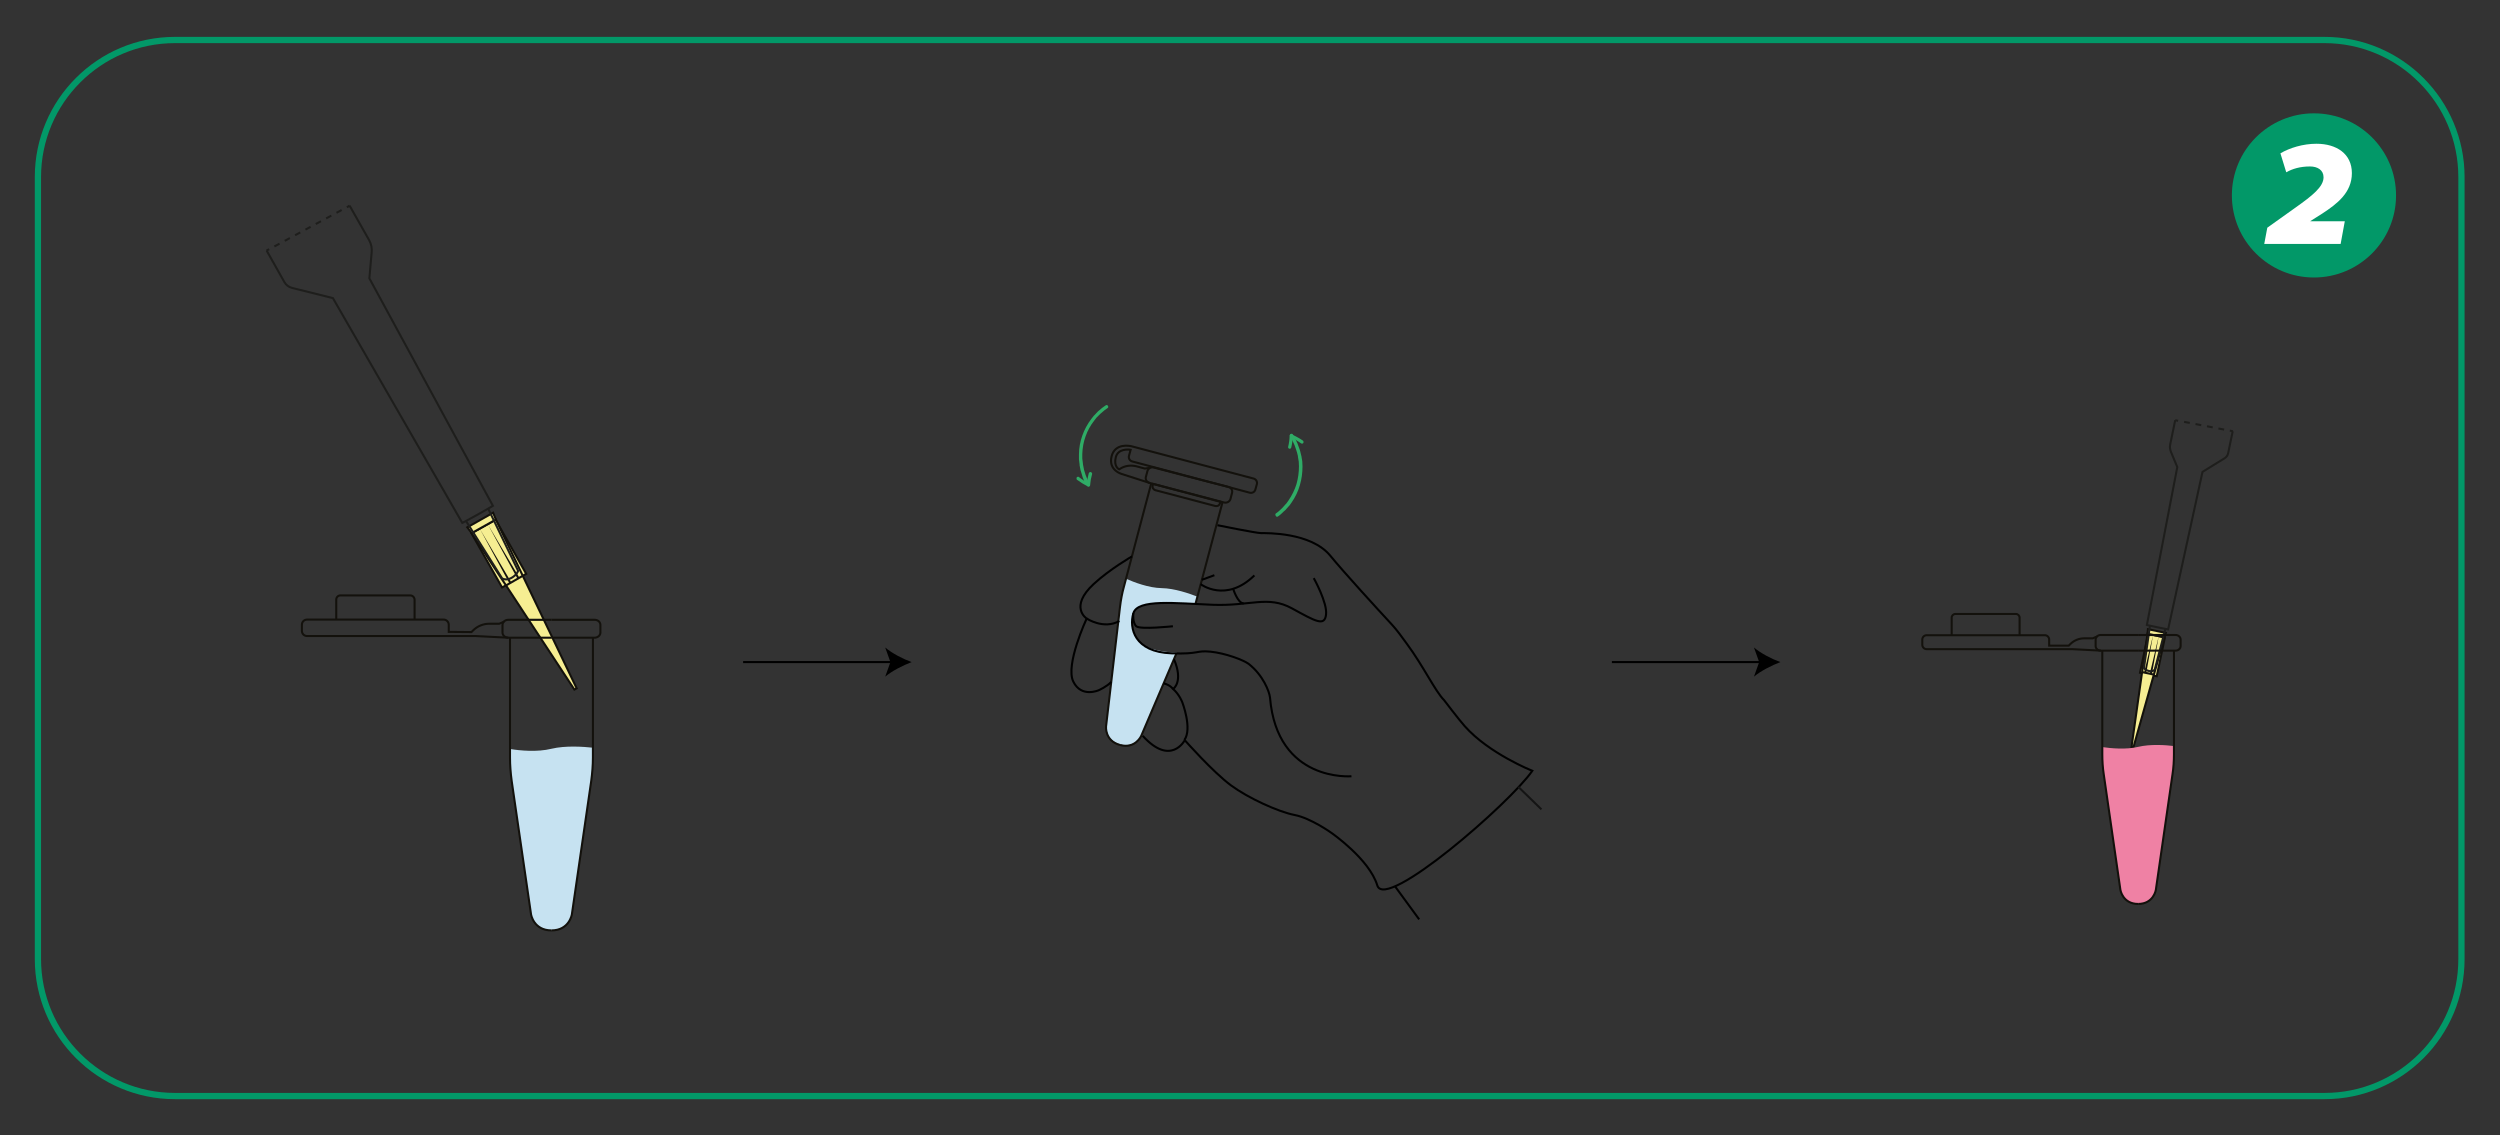 <?xml version="1.0" encoding="utf-8"?>
<!-- Generator: Adobe Illustrator 25.3.1, SVG Export Plug-In . SVG Version: 6.00 Build 0)  -->
<svg version="1.1" id="katman_1" xmlns="http://www.w3.org/2000/svg" xmlns:xlink="http://www.w3.org/1999/xlink" x="0px" y="0px"
	 viewBox="0 0 1200 545" style="enable-background:new 0 0 1200 545;" xml:space="preserve">
<rect x="0" y="0" width="1200" height="545" fill="#333333" stroke="none"/>
<style type="text/css">
	.st0{fill:none;stroke:#029868;stroke-width:3;stroke-miterlimit:10;}
	.st1{fill:#F6EE92;stroke:#13110C;stroke-miterlimit:10;}
	.st2{fill:#13110C;}
	.st3{fill:none;stroke:#13110C;stroke-miterlimit:10;}
	.st4{fill:none;stroke:#1E1E1C;stroke-miterlimit:10;}
	.st5{fill:none;stroke:#1E1E1C;stroke-miterlimit:10;stroke-dasharray:2.826,2.826;}
	.st6{fill:none;stroke:#000000;stroke-miterlimit:10;}
	.st7{fill:#C6E2F1;}
	.st8{fill:#2FAC66;}
	.st9{fill:#F3F3F3;stroke:#141414;stroke-miterlimit:10;}
	.st10{fill:none;stroke:#1E1E1C;stroke-miterlimit:10;stroke-dasharray:2.802,2.802;}
	.st11{fill:#EF81A4;}
	.st12{fill:#029868;}
	.st13{fill:#FFFFFF;}
</style>
<g>
	<g>
		<path class="st0" d="M1115.8,526.1H84c-36.3,0-65.8-29.5-65.8-65.8V85c0-36.3,29.5-65.8,65.8-65.8h1031.7
			c36.3,0,65.8,29.5,65.8,65.8v375.2C1181.6,496.6,1152.1,526.1,1115.8,526.1z"/>
	</g>
	<g>
		<g>
			<g>
				
					<rect x="232.9" y="250.7" transform="matrix(-0.871 0.492 -0.492 -0.871 578.778 379.215)" class="st1" width="13.3" height="29.9"/>
				<polygon class="st1" points="275.7,331 226.4,255.9 238,249.4 276.8,330.4 				"/>
				<g>
					<polygon class="st2" points="248.4,277.8 234.1,251.6 249.3,277.3 					"/>
				</g>
				<g>
					<polygon class="st2" points="244.5,280 230.3,253.8 245.4,279.5 					"/>
				</g>
				<polygon class="st1" points="224.3,253.1 236.7,246.1 238,249.4 226.4,255.9 				"/>
				<line class="st3" x1="250.9" y1="276.4" x2="242.9" y2="281"/>
			</g>
			<path class="st4" d="M167.8,98.7l9.4,16.6c1,1.8,1.4,3.8,1.2,5.8l-1.1,12.5l59.3,109.2c0,0-1.6,1-6.6,3.8c-5,2.8-8.1,4.4-8.1,4.4
				l-62.1-107.9l-19.6-4.9c-1.6-0.4-2.9-1.4-3.7-2.8l-8.5-15.1"/>
			<path class="st4" d="M234.2,243.9l14.5,30.1c0,0-0.5,1.9-3.2,3.4s-4.5,0.2-4.5,0.2l-17.3-27.5"/>
			<g>
				<g>
					<line class="st4" x1="127.9" y1="120.3" x2="129.2" y2="119.6"/>
					<line class="st5" x1="131.7" y1="118.3" x2="165.3" y2="100.1"/>
					<line class="st4" x1="166.5" y1="99.5" x2="167.8" y2="98.7"/>
				</g>
			</g>
		</g>
		<g>
			<g>
				<line class="st6" x1="356.7" y1="317.8" x2="428.7" y2="317.8"/>
				<g>
					<path d="M437.6,317.8c-4.2,1.6-9.4,4.2-12.7,7l2.5-7l-2.5-7C428.2,313.6,433.4,316.3,437.6,317.8z"/>
				</g>
			</g>
		</g>
		<g>
			<g>
				<line class="st6" x1="773.7" y1="317.8" x2="845.7" y2="317.8"/>
				<g>
					<path d="M854.6,317.8c-4.2,1.6-9.4,4.2-12.7,7l2.5-7l-2.5-7C845.2,313.6,850.4,316.3,854.6,317.8z"/>
				</g>
			</g>
		</g>
		<g>
			<path class="st7" d="M244.8,359.5v4c0,3.7,0.3,7.5,0.8,11.2l9.3,64.1c0,0,1.2,7.7,9.8,7.7c8.6,0,9.8-7.7,9.8-7.7l9.3-64.1
				c0.5-3.7,0.8-7.5,0.8-11.2v-4.6c-4.7-0.5-13.1-1.1-19.9,0.5C257.9,361.1,249.5,360.3,244.8,359.5z"/>
			<g>
				<path class="st3" d="M264.7,446.6c8.6,0,9.8-7.7,9.8-7.7l9.3-64.1c0.5-3.7,0.8-7.5,0.8-11.2v-57.4"/>
				<path class="st3" d="M264.7,306.1h20.7c1.5,0,2.8-1.1,2.8-2.5V300c0-1.4-1.2-2.5-2.8-2.5h-20.7"/>
			</g>
			<g>
				<path class="st3" d="M264.7,446.6c-8.6,0-9.8-7.7-9.8-7.7l-9.3-64.1c-0.5-3.7-0.8-7.5-0.8-11.2v-57.4"/>
				<path class="st3" d="M264.7,306.1H244c-1.5,0-2.8-1.1-2.8-2.5V300c0-1.4,1.2-2.5,2.8-2.5h20.7"/>
			</g>
			<path class="st3" d="M244,306.1l-15.7-0.8h-13h-67.9c-1.4,0-2.5-1.1-2.5-2.5v-2.9c0-1.4,1.1-2.5,2.5-2.5h65.5
				c1.4,0,2.5,1.1,2.5,2.5v3.4l10.9,0.1l0.8-0.8c2-2,4.8-3.2,7.7-3.2h4.8l2.4-1"/>
			<path class="st3" d="M199,297.5v-9.6c0-1.1-0.9-2.1-2.1-2.1h-33.5c-1.1,0-2,0.9-2,2v9.6"/>
		</g>
		<g>
			<path class="st7" d="M549.2,309.9c-5.7-3.1-6.3-10.6-5.6-14.7c0.7-4.1,7.2-5.2,7.2-5.2l10.8-0.7l12.3,0.5l0.9-3.4
				c-3.9-1.5-11-4-17.2-4.1c-6.2-0.1-13.2-2.8-17.1-4.5l-0.9,3.4c-0.9,3.2-1.5,6.5-1.9,9.8l-6.7,57.4c0,0-0.7,6.9,6.7,8.9
				c7.4,2,10.2-4.4,10.2-4.4l16.9-39.6C561.1,313.2,553.4,312.3,549.2,309.9z"/>
			<line class="st3" x1="573.8" y1="290" x2="586.8" y2="241.1"/>
			<path class="st3" d="M537.6,357.6c7.4,2,10.2-4.4,10.2-4.4l16.9-39.6"/>
			<path class="st3" d="M537.6,357.6c-7.4-2-6.7-8.9-6.7-8.9l6.7-57.4c0.4-3.3,1-6.6,1.9-9.8l13.1-49.5"/>
			<path class="st3" d="M551.8,231.8l-13.4-4.3c0,0-6.6-1.8-4.8-8.6c1.7-6.3,8.6-4.9,9.5-4.7l0,0l58.6,15.5c1.2,0.3,1.9,1.5,1.6,2.7
				l-0.7,2.5c-0.3,1.2-1.5,1.9-2.7,1.6l-56.4-15c-1.2-0.3-1.9-1.5-1.6-2.7l0.8-2.9c-1.1-0.2-6-0.6-7.1,3.5c-1.2,4.6,1.6,5.9,1.6,5.9
				l0.8-0.5c2.2-1.3,4.9-1.6,7.4-1l4.1,1.1l2.3-0.3"/>
			<path class="st3" d="M585.6,241.6c-0.3,1-1.2,1.5-2.2,1.3l-28.8-7.6c-1-0.3-1.6-1.3-1.3-2.3l0.2-0.7l32.4,8.6L585.6,241.6z"/>
			<path class="st3" d="M571.7,229.1l-17.9-4.7c-1.3-0.3-2.6,0.4-3,1.6L550,229c-0.3,1.2,0.5,2.5,1.8,2.8l17.9,4.7l17.9,4.7
				c1.3,0.3,2.6-0.4,3-1.6l0.8-3.1c0.3-1.2-0.5-2.5-1.8-2.8L571.7,229.1z"/>
			<path class="st6" d="M543.3,267.1c0,0-10.6,6.1-18.3,13.2c-12,11.1-3.4,16.6-3.4,16.6s-10.4,22.3-6.4,30.3
				c3.9,7.9,12.2,4.1,12.2,4.1s3.9-1.7,6-4"/>
			<path class="st6" d="M584.4,252.1c0,0,18.6,3.8,21,3.8c2.3,0,23.8-0.5,33.1,10.8c6.9,8.4,22.2,25.1,29.6,33.1
				c2.6,2.8,4.8,6,7.1,9.1c8,10.8,13.7,22.9,17.9,27.1c0,0,7.3,9.6,10,12.6c11.6,13.1,32.4,21.4,32.4,21.4
				c-10.5,15.3-70.6,67.6-74.4,55c-3.8-12.6-22-25.2-22-25.2s-9.9-7.1-17.7-8.6s-22.4-8.2-30.5-14.2c-8.8-6.5-22.2-21.7-22.2-21.7
				s-6.7,12.8-20.2-2.1"/>
			<path class="st6" d="M521.6,296.9c0,0,8.1,5.4,15.7,1.2"/>
			<path class="st6" d="M564.1,289.6"/>
			<path class="st6" d="M568.5,355.2c3.9-5.4-1-18.1-1-18.1s-1.3-3.6-4.4-6.4c0,0,5.1-3.3,0.4-14.3"/>
			<g>
				<line class="st6" x1="576.9" y1="278.3" x2="582.9" y2="276.1"/>
				<path class="st6" d="M576.3,280.4c0,0,12.1,9.2,25.8-4.2"/>
			</g>
			<g>
				<g>
					<path class="st8" d="M613.4,247.9C613.4,247.9,613.4,247.9,613.4,247.9c1.1-0.7,2-1.6,2.9-2.5l0.6-0.5c0,0,0,0,0.1-0.1l1.6-1.8
						c0.1-0.1,0.2-0.2,0.3-0.3l1-1.4c1.9-2.7,3.2-5.5,4-8.3c0.9-3,1.3-6,1.3-9.1l-0.1-2.3c0,0,0-0.1,0-0.1l-0.4-2.4
						c0-0.1,0-0.3-0.1-0.4l-0.5-2.1c-0.1-0.2-0.1-0.5-0.2-0.7l-1-2.7c0,0,0,0,0-0.1l-0.7-1.5c-0.4-0.8-0.8-1.6-1.3-2.4l-0.3-0.6
						c-0.2-0.4-0.7-0.5-1.1-0.3c-0.4,0.2-0.5,0.7-0.3,1.1c0.1,0.2,0.2,0.4,0.3,0.6c0.5,0.7,0.9,1.4,1.2,2.2l0.7,1.5l0.9,2.6
						c0,0.2,0.1,0.4,0.2,0.6l0.5,2c0,0.1,0,0.2,0,0.3l0.4,2.4l0.1,2.2c0,2.9-0.4,5.8-1.2,8.6c-0.8,2.6-2.1,5.3-3.8,7.8l-1,1.4
						c0,0.1-0.1,0.1-0.2,0.2l-1.6,1.8l-0.5,0.5c-0.9,0.9-1.8,1.7-2.7,2.3c-0.4,0.2-0.4,0.7-0.2,1.1
						C612.6,248.1,613,248.2,613.4,247.9z"/>
				</g>
				<g>
					<path class="st8" d="M625.4,212.8c0.1-0.1,0.2-0.1,0.2-0.2c0.2-0.4,0.1-0.8-0.2-1.1c-0.8-0.6-1.7-1.1-2.6-1.6
						c-0.8-0.5-1.6-0.8-2.4-1.2l-0.3-0.1c-0.2-0.1-0.5-0.1-0.7,0c-0.2,0.1-0.4,0.4-0.4,0.6l0,0.3c0,0.8-0.1,1.6-0.2,2.4
						c-0.1,0.8-0.3,1.7-0.5,2.6c-0.1,0.4,0.2,0.8,0.6,0.9c0.4,0.1,0.8-0.2,0.9-0.6c0.2-0.9,0.4-1.8,0.5-2.7c0.1-0.6,0.1-1.1,0.2-1.7
						c0.5,0.2,1,0.5,1.5,0.8c0.8,0.5,1.7,1,2.5,1.6C624.8,213,625.2,213,625.4,212.8z"/>
				</g>
			</g>
			<g>
				<g>
					<path class="st8" d="M521.8,233.2c0.2,0.4,0.7,0.5,1,0.3c0.4-0.2,0.5-0.7,0.3-1.1c-0.1-0.2-0.2-0.4-0.3-0.6
						c-0.4-0.8-0.8-1.5-1.1-2.3l-0.6-1.5l-0.8-2.6c0-0.2-0.1-0.4-0.1-0.6l-0.4-2c0-0.1,0-0.2,0-0.3l-0.3-2.4l0-2.2
						c0.1-2.9,0.6-5.8,1.6-8.5c0.9-2.6,2.3-5.2,4.2-7.6l1-1.3c0,0,0.1-0.1,0.2-0.2l1.7-1.7l0.6-0.5c0.9-0.8,1.8-1.6,2.8-2.2
						c0.4-0.2,0.5-0.7,0.2-1.1c0,0,0,0,0,0c-0.2-0.4-0.7-0.5-1.1-0.2c-1.1,0.7-2.1,1.5-3,2.3l-0.6,0.5c0,0,0,0-0.1,0.1l-1.7,1.8
						c-0.1,0.1-0.2,0.2-0.3,0.3l-1.1,1.4c-2,2.6-3.4,5.3-4.4,8.1c-1,2.9-1.6,5.9-1.6,9l0,2.3c0,0,0,0.1,0,0.1l0.3,2.4
						c0,0.1,0,0.3,0,0.4l0.4,2.1c0,0.2,0.1,0.5,0.2,0.7l0.8,2.7c0,0,0,0,0,0.1l0.6,1.5c0.3,0.8,0.8,1.7,1.2,2.4
						C521.6,232.8,521.7,233,521.8,233.2C521.8,233.2,521.8,233.2,521.8,233.2z"/>
				</g>
				<g>
					<path class="st8" d="M516.8,230.1c0.1,0.1,0.1,0.2,0.2,0.2c0.8,0.6,1.7,1.2,2.5,1.7c0.8,0.5,1.6,0.9,2.4,1.3l0.3,0.1
						c0.2,0.1,0.5,0.1,0.7,0c0.2-0.1,0.4-0.4,0.4-0.6l0-0.3c0.1-0.8,0.2-1.6,0.3-2.4c0.2-0.8,0.4-1.7,0.6-2.5c0.1-0.4-0.1-0.8-0.6-1
						c-0.4-0.1-0.8,0.1-1,0.6c-0.2,0.9-0.4,1.8-0.6,2.6c-0.1,0.6-0.2,1.1-0.2,1.7c-0.5-0.3-1-0.5-1.5-0.8c-0.8-0.5-1.6-1.1-2.4-1.7
						c-0.3-0.3-0.8-0.2-1.1,0.2C516.7,229.5,516.7,229.8,516.8,230.1z"/>
				</g>
			</g>
			<path class="st6" d="M563.1,291.5"/>
			<path class="st6" d="M544,294.4c0,0-0.5,4.4,1.4,6.2c1.9,1.7,17.6,0,17.6,0"/>
			<path class="st6" d="M591.8,282.3c0,0,2.3,7.5,5.2,7.3"/>
			<path class="st6" d="M563.1,330.7c0,0-1.5-2-4.6-2.7"/>
			<line class="st6" x1="669.5" y1="425.3" x2="681.2" y2="441.3"/>
			<line class="st9" x1="728.8" y1="377.7" x2="739.9" y2="388.5"/>
			<path class="st6" d="M630.6,277.5c0,0,6.6,11.8,5.9,17.5c-0.7,5.8-4.9,3.3-16.4-3c-11.5-6.3-20-1-38-1.7s-36-2.9-38.1,4.1
				c-2.1,7,0.4,18.6,18.4,19.2c13.4,0.5,11.5-1.5,18.6-0.8s15.9,4,18.4,5.9c6.9,5.4,9.9,13.3,10.2,16.1
				c3.4,40.9,39.1,37.8,39.1,37.8"/>
		</g>
		<g>
			<g>
				<g>
					
						<rect x="1028.8" y="304.8" transform="matrix(0.979 0.206 -0.206 0.979 86.629 -205.624)" class="st1" width="8.2" height="18.6"/>
					<polygon class="st1" points="1023.8,359.6 1038.9,305.9 1030.8,304.2 1023,359.5 					"/>
					<g>
						<polygon class="st2" points="1029.2,322.8 1033.5,304.7 1030.2,323 						"/>
					</g>
					<g>
						<polygon class="st2" points="1031.9,323.4 1036.2,305.3 1032.9,323.6 						"/>
					</g>
					<polygon class="st1" points="1039.6,303.8 1031,302 1030.8,304.2 1038.9,305.9 					"/>
					<line class="st3" x1="1028.2" y1="322.6" x2="1033.8" y2="323.8"/>
				</g>
				<path class="st4" d="M1044.1,201.7l-2.4,11.6c-0.3,1.2-0.1,2.5,0.4,3.7l3,7.2l-14.6,75.8c0,0,1.2,0.3,4.6,1
					c3.5,0.7,5.6,1.1,5.6,1.1l16.5-75.6l10.7-6.6c0.8-0.5,1.4-1.4,1.6-2.3l2.2-10.6"/>
				<path class="st4" d="M1032,300.2l-2.9,20.5c0,0,0.7,1,2.5,1.4c1.9,0.4,2.7-0.7,2.7-0.7l5.1-19.6"/>
				<g>
					<g>
						<line class="st4" x1="1071.8" y1="207" x2="1070.3" y2="206.7"/>
						<line class="st10" x1="1067.6" y1="206.2" x2="1046.9" y2="202.2"/>
						<line class="st4" x1="1045.5" y1="202" x2="1044.1" y2="201.7"/>
					</g>
				</g>
			</g>
			<g>
				<path class="st11" d="M1009.1,358.6v3.5c0,3.2,0.2,6.5,0.7,9.7l8,55.5c0,0,1,6.7,8.5,6.7c7.4,0,8.5-6.7,8.5-6.7l8-55.5
					c0.5-3.2,0.7-6.5,0.7-9.7v-4c-4.1-0.5-11.4-1-17.2,0.4C1020.5,359.9,1013.2,359.2,1009.1,358.6z"/>
				<g>
					<path class="st3" d="M1026.3,433.9c7.4,0,8.5-6.7,8.5-6.7l8-55.5c0.5-3.2,0.7-6.5,0.7-9.7v-49.7"/>
					<path class="st3" d="M1026.3,312.3h18c1.3,0,2.4-1,2.4-2.2V307c0-1.2-1.1-2.2-2.4-2.2h-18"/>
				</g>
				<g>
					<path class="st3" d="M1026.3,433.9c-7.4,0-8.5-6.7-8.5-6.7l-8-55.5c-0.5-3.2-0.7-6.5-0.7-9.7v-49.7"/>
					<path class="st3" d="M1026.3,312.3h-18c-1.3,0-2.4-1-2.4-2.2V307c0-1.2,1.1-2.2,2.4-2.2h18"/>
				</g>
				<path class="st3" d="M1008.4,312.3l-13.6-0.7h-11.2h-58.8c-1.2,0-2.1-1-2.1-2.1v-2.5c0-1.2,1-2.1,2.1-2.1h56.7
					c1.2,0,2.1,1,2.1,2.1v2.9l9.4,0l0.7-0.7c1.8-1.8,4.2-2.8,6.7-2.8h4.1l2.1-0.9"/>
				<path class="st3" d="M969.4,304.8v-8.3c0-1-0.8-1.8-1.8-1.8h-29c-1,0-1.8,0.8-1.8,1.8v8.3"/>
			</g>
		</g>
	</g>
	<g>
		<circle class="st12" cx="1110.7" cy="93.8" r="39.4"/>
		<g>
			<path class="st13" d="M1086.8,117.3l1.5-8l13.6-9.7c8.2-5.8,13.4-10,13.4-14.5c0-3.5-2.9-5.2-6.5-5.2c-4.7,0-8.4,1.1-11.4,2.8
				l-2.8-9.1c4.4-2.6,10.8-4.6,17.3-4.6c9.6,0,17,4.8,17,14.1s-7,14.7-14.2,19.4l-5.7,3.6v0.1h16.5l-2,10.9H1086.8z"/>
		</g>
	</g>
</g>
</svg>
